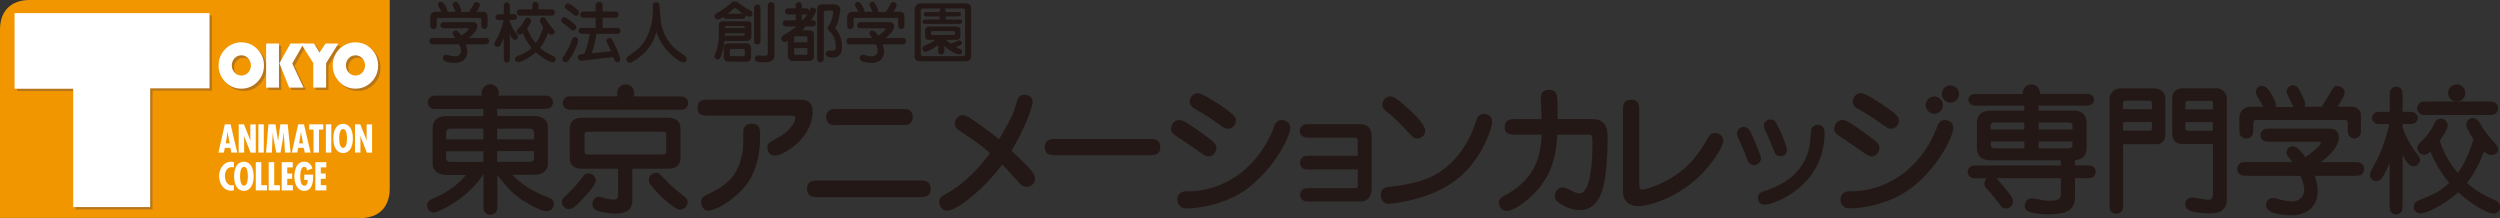 <svg xmlns="http://www.w3.org/2000/svg" id="_レイヤー_1" data-name="レイヤー 1" viewBox="0 0 290 25.3"><rect x="0" y="0" width="290" height="25.3" fill="#333333" stroke="none"/><defs><style>.cls-2{fill:#231815}.cls-3{fill:#fff}.cls-4{fill:#b7761c}</style></defs><path d="M41.77 25.3c2.17 0 3.44-1.27 3.44-3.44V0H3.44C1.27 0 0 1.27 0 3.44v21.84h41.77Z" style="fill:#f29600"/><path d="m26.75 14.42.77 3.28h-.68l-.12-.55h-.64l-.11.55h-.63l.74-3.28h.67Zm-.28 1.34-.07-.5-.07.5-.14.87h.45l-.16-.87ZM28.3 14.42l.79 1.98c-.04-.16-.05-.34-.05-.5v-1.47h.63v3.28h-.6l-.78-1.98.03.34v1.63h-.63v-3.28h.61ZM30.6 14.42v3.28h-.63v-3.28h.63ZM31.95 14.42l.31 1.94.26-1.94h.85l.34 3.28h-.65l-.15-2.36-.1.81-.27 1.55h-.49l-.31-1.57-.11-.73v-.06l-.09 2.36h-.68l.28-3.28h.83ZM35.26 14.42l.77 3.28h-.68l-.12-.55h-.64l-.11.55h-.63l.74-3.28h.67Zm-.28 1.34-.07-.5-.07.5-.14.87h.45l-.16-.87ZM37.5 14.42v.61H37v2.67h-.63v-2.67h-.5v-.61h1.63ZM38.43 14.42v3.28h-.63v-3.28h.63ZM40.93 16.06c0 1.23-.56 1.69-1.13 1.69s-1.13-.46-1.13-1.69.56-1.69 1.13-1.69 1.13.46 1.13 1.69Zm-1.13 1.09c.42 0 .45-.83.45-1.09 0-.29-.03-1.09-.45-1.09s-.45.8-.45 1.09c0 .26.03 1.09.45 1.09ZM41.79 14.42l.79 1.98c-.04-.16-.05-.34-.05-.5v-1.47h.63v3.28h-.6l-.78-1.98.03.34v1.63h-.63v-3.28h.61ZM27.13 19.42a.986.986 0 0 0-.24-.03c-.56 0-.8.52-.8 1.02s.24 1.09.8 1.09c.08 0 .16-.02.24-.05v.61c-.09.04-.19.06-.29.06-.91 0-1.42-.84-1.42-1.71 0-.81.53-1.65 1.39-1.65.11 0 .22.02.32.06v.6ZM29.42 20.45c0 1.23-.56 1.69-1.13 1.69s-1.13-.46-1.13-1.69.56-1.69 1.13-1.69 1.13.46 1.13 1.69Zm-1.12 1.09c.42 0 .45-.83.45-1.09 0-.29-.03-1.09-.45-1.09s-.45.8-.45 1.09c0 .26.03 1.09.45 1.09ZM30.31 18.81v2.67h.66v.61h-1.3v-3.28h.63ZM31.81 18.81v2.67h.66v.61h-1.3v-3.28h.63ZM33.96 18.81v.61h-.64v.71h.57v.61h-.57v.74h.65v.61h-1.29v-3.28h1.28ZM36.32 20.26v.26c0 .7-.17 1.62-1.03 1.62s-1.14-.95-1.14-1.67.24-1.71 1.14-1.71c.49 0 .81.31.95.78l-.62.24c-.03-.17-.08-.42-.32-.42-.43-.03-.47.78-.47 1.09 0 .34.02 1.09.49 1.09.32 0 .37-.44.37-.67h-.4v-.61h1.04ZM37.85 18.81v.61h-.64v.71h.57v.61h-.57v.74h.65v.61h-1.28v-3.28h1.27Z" class="cls-3"/><path d="M17.69 10.52v13.77H8.77V10.56h-6.8V1.79h22.61v8.73h-6.89ZM28.31 5.19c.71 0 1.32.26 1.83.79s.76 1.16.76 1.89-.26 1.38-.77 1.9-1.13.78-1.86.78-1.35-.26-1.86-.79c-.51-.52-.77-1.16-.77-1.9s.26-1.38.78-1.9a2.58 2.58 0 0 1 1.9-.78Zm-.05 1.51c-.31 0-.57.12-.78.34-.22.23-.32.51-.32.83s.11.6.33.83c.22.23.48.34.78.34s.57-.11.78-.34c.21-.23.32-.51.32-.83s-.11-.6-.32-.83c-.21-.23-.48-.34-.78-.34ZM32.63 5.32v5.11h-1.49V5.32h1.49Zm2.86 0-1.32 2.32 1.31 2.79h-1.67l-1.13-2.82 1.28-2.29h1.53Z" class="cls-4"/><path d="M39.52 5.32 38.1 7.59v2.84h-1.49V7.59l-1.43-2.27h1.51l.65 1.05.69-1.05h1.48Z" class="cls-4"/><path d="M41.55 5.19c.71 0 1.32.26 1.83.79s.76 1.16.76 1.89-.26 1.38-.77 1.9-1.13.78-1.86.78-1.35-.26-1.86-.79c-.51-.52-.77-1.16-.77-1.9s.26-1.38.78-1.9a2.58 2.58 0 0 1 1.9-.78ZM41.5 6.7c-.31 0-.57.12-.78.34-.22.23-.32.51-.32.83s.11.6.33.83c.22.23.48.34.78.34s.57-.11.78-.34c.21-.23.32-.51.32-.83s-.11-.6-.32-.83c-.21-.23-.48-.34-.78-.34Z" class="cls-4"/><path d="M17.42 10.25v13.77H8.49V10.29h-6.8V1.52H24.3v8.73h-6.89ZM28.03 4.92c.71 0 1.32.26 1.83.79s.76 1.16.76 1.89-.26 1.38-.77 1.9-1.13.78-1.86.78-1.35-.26-1.86-.79c-.51-.52-.77-1.16-.77-1.9s.26-1.38.78-1.9a2.58 2.58 0 0 1 1.9-.78Zm-.04 1.5c-.31 0-.57.12-.78.34-.21.23-.32.51-.32.83s.11.6.33.83c.22.23.48.34.78.34s.57-.12.78-.34c.21-.23.32-.51.32-.83s-.11-.6-.32-.83c-.21-.23-.48-.34-.78-.34ZM32.36 5.05v5.11h-1.49V5.05h1.49Zm2.86 0L33.9 7.37l1.31 2.79h-1.67l-1.13-2.82 1.28-2.29h1.53Z" class="cls-3"/><path d="m39.25 5.05-1.42 2.27v2.84h-1.49V7.32l-1.43-2.27h1.51l.65 1.05.69-1.05h1.48Z" class="cls-3"/><path d="M41.27 4.92c.71 0 1.32.26 1.83.79s.76 1.16.76 1.89-.26 1.38-.77 1.9-1.13.78-1.86.78-1.35-.26-1.86-.79c-.51-.52-.77-1.16-.77-1.9s.26-1.38.78-1.9a2.58 2.58 0 0 1 1.9-.78Zm-.04 1.5c-.31 0-.57.12-.78.34-.22.23-.32.51-.32.83s.11.6.33.83c.22.23.48.34.78.34s.57-.12.78-.34c.21-.23.32-.51.32-.83s-.11-.6-.32-.83c-.21-.23-.48-.34-.78-.34Z" class="cls-3"/><path d="M50.42 5.14c-.31 0-.4 0-.5-.11a.363.363 0 0 1-.11-.26c0-.18.12-.28.17-.32.08-.05.19-.05.44-.05h2.4c-.28-.36-.32-.41-.32-.52 0-.18.14-.34.33-.34.27 0 .6.44.7.59.4-.28.84-.67.84-.77 0-.08-.08-.08-.15-.08h-2.53c-.25 0-.36 0-.43-.05-.14-.09-.18-.21-.18-.3 0-.15.09-.25.17-.31.08-.05.19-.05.44-.05h3.14c.34 0 .53.18.53.49 0 .4-.41.92-1 1.34h1.77c.31 0 .4 0 .5.11a.373.373 0 0 1-.06.58c-.09.05-.19.05-.44.05h-2.09c.11.32.16.58.16.82 0 .99-.73 1.34-1.45 1.34-.5 0-.99-.12-1.17-.23-.17-.11-.2-.23-.2-.33 0-.07.02-.39.4-.39.08 0 .25.05.31.07.35.1.56.11.7.11.68 0 .68-.6.68-.64 0-.1-.02-.33-.21-.75h-2.84Zm2.45-3.76c-.05-.12-.15-.32-.23-.48-.12-.25-.14-.28-.14-.34 0-.15.14-.35.34-.35.24 0 .34.21.49.52.14.28.18.38.18.51 0 .07-.02.12-.04.14h.95l.28-.47c.37-.63.38-.67.57-.67.21 0 .39.18.39.35 0 .12-.09.29-.15.38l-.24.4h.77c.33 0 .51.23.51.46v.92c0 .25 0 .36-.05.44-.09.14-.21.17-.31.17-.15 0-.26-.1-.31-.17-.05-.08-.05-.19-.05-.44v-.41c0-.21-.03-.26-.22-.26h-4.74c-.14 0-.21 0-.21.25v.43c0 .31 0 .4-.11.5-.07.06-.15.11-.27.11-.16 0-.26-.08-.32-.17-.05-.08-.05-.19-.05-.44v-.83c0-.11.1-.56.62-.56h.69c-.08-.13-.09-.16-.21-.36-.18-.31-.2-.34-.2-.43 0-.19.14-.36.3-.36.25 0 .4.22.49.37.09.14.3.51.3.66 0 .05 0 .09-.02.12h.96ZM59.14 6.65c0 .25 0 .36-.05.44-.07.1-.17.17-.3.17-.16 0-.25-.1-.3-.16-.05-.08-.05-.19-.05-.44V4.44c-.15.37-.31.68-.4.81a.37.37 0 0 1-.34.18c-.29 0-.34-.24-.34-.35 0-.11.02-.13.3-.65.45-.83.7-1.83.76-2.11h-.34c-.25 0-.36 0-.44-.06-.04-.03-.17-.11-.17-.28 0-.15.12-.25.17-.28.08-.05.19-.05.44-.05h.36V.88c0-.25 0-.36.05-.44.07-.1.17-.17.3-.17.15 0 .25.1.3.16.05.08.05.19.05.44v.77h.22c.25 0 .36 0 .44.05.04.03.17.12.17.28s-.12.25-.17.28c-.08.06-.19.06-.44.06h-.22v.17c.13.41.35.87.69 1.33.18.23.27.35.27.47 0 .15-.17.34-.34.34-.28 0-.44-.28-.62-.61v2.64Zm3.88-3.48c-.14-.21-.27-.46-.36-.62a.367.367 0 0 1-.04-.18c0-.23.17-.38.35-.38s.29.11.44.38c.18.32.41.63.71.94.13.14.23.25.23.41 0 .13-.11.3-.36.3-.1 0-.2-.01-.41-.19-.24.61-.52 1.2-.93 1.72.36.34.92.68 1.38.88.21.1.43.18.43.45 0 .15-.13.34-.35.34-.37 0-1.24-.52-1.95-1.16-.66.61-1.69 1.15-2.06 1.15-.18 0-.37-.14-.37-.34s.14-.3.3-.37c.82-.34 1.16-.48 1.64-.95-.53-.63-.9-1.36-1.02-1.71-.11.09-.2.18-.34.18-.2 0-.37-.15-.37-.38 0-.13.05-.18.24-.37.29-.3.48-.56.68-.94.07-.14.15-.27.37-.27.26 0 .37.24.37.36 0 .24-.4.79-.44.83.14.46.45 1.13.99 1.75.2-.27.5-.69.86-1.82Zm.73-2.08c.25 0 .36 0 .44.05.16.11.17.26.17.31 0 .15-.08.25-.17.31-.08.05-.19.05-.44.05h-3.19c-.25 0-.36 0-.44-.05a.37.37 0 0 1-.17-.31c0-.14.09-.25.17-.31.09-.05.19-.05.44-.05h1.2V.65c0-.11 0-.42.33-.42.37 0 .38.34.38.45v.4h1.28ZM66.5 3.54c-.13 0-.16-.02-.69-.47-.09-.08-.53-.4-.6-.47a.34.34 0 0 1-.11-.24c0-.14.1-.36.35-.36.16 0 .28.09.76.46.51.4.61.47.63.68.04.25-.18.39-.34.39Zm.22 2.17c-.29.62-.49.94-.72 1.25-.15.2-.26.25-.4.25-.16 0-.37-.13-.37-.37 0-.11 0-.11.16-.33.28-.41.72-1.14.94-1.85.04-.11.12-.36.36-.36.34 0 .37.28.37.32 0 .25-.02.39-.35 1.09Zm.24-4.61c.1.09.2.21.2.36 0 .2-.16.38-.34.38-.11 0-.14-.02-.3-.16-.27-.22-.54-.44-.83-.64a.31.31 0 0 1-.17-.28c0-.27.24-.36.36-.35.36.05.92.55 1.08.7Zm3.94 4.89c-.08-.18-.28-.65-.46-.97a.48.48 0 0 1-.09-.26c0-.23.21-.37.35-.37.24 0 .33.21.52.61.31.65.5 1.07.65 1.57.06.2.07.27.07.33 0 .18-.12.31-.34.31-.26 0-.31-.17-.46-.59l-3.45.4c-.16.01-.21.02-.28.02-.25 0-.37-.21-.37-.38 0-.33.28-.36.57-.39l.17-.02c.16-.4.27-.66.43-1.31.08-.34.16-.69.2-1.02h-.7c-.25 0-.35 0-.44-.05a.35.35 0 0 1-.17-.3c0-.15.11-.25.16-.29.08-.05.19-.05.44-.05h1.39V2.06h-1.17c-.25 0-.36 0-.44-.05a.36.36 0 0 1-.17-.31c0-.14.09-.25.17-.31.09-.05.19-.05.44-.05h1.17v-.5c0-.31 0-.39.11-.5.05-.05.13-.11.28-.11.42 0 .42.28.42.61v.5h1.25c.25 0 .36 0 .44.05.16.11.17.26.17.31 0 .15-.08.25-.17.31-.08.05-.19.05-.44.05H69.9v1.17h1.46c.25 0 .36 0 .44.05.15.11.17.23.17.3 0 .15-.11.25-.17.29-.08.05-.19.05-.44.05h-2.19c-.08.85-.3 1.55-.51 2.25l2.22-.21ZM74.4 6.44c-.21.19-1.01.83-1.35.83s-.38-.33-.38-.38c0-.19.15-.33.38-.49.94-.69 1.12-.82 1.48-1.29.6-.77 1.06-2.02 1.15-3.05.02-.24.05-.93.05-1.08 0-.32 0-.43.04-.52.08-.18.28-.2.35-.2.34 0 .37.24.38.44.02.26.12 1.41.15 1.65.08.88.5 2.37 1.88 3.46.15.12.94.68 1.01.75.08.08.12.17.12.29 0 .13-.08.39-.39.39-.44 0-2.5-1.41-3.13-3.57-.18.68-.46 1.65-1.73 2.79ZM86.74 2.46c.29 0 .42.21.42.33v1.43c0 .17-.07.53-.52.53h-2.6c-.09.93-.4 1.77-.46 1.9-.06.13-.15.24-.34.24-.22 0-.36-.17-.36-.33 0-.09.24-.73.28-.87.17-.59.22-1.14.22-2.12v-.62c0-.34.21-.48.44-.48h2.9Zm-2.25-.28c-.31 0-.5 0-.59-.23-.33.21-.48.31-.63.31-.21 0-.37-.18-.37-.38s.12-.27.33-.38c.05-.02.88-.52 1.34-.95.29-.27.41-.39.66-.39.19 0 .21.01.99.57.31.22.6.38.77.46.14.09.3.18.3.39 0 .12-.09.36-.35.36-.15 0-.4-.14-.48-.18.02.04.04.07.04.12 0 .1-.08.19-.16.25-.08.05-.18.05-.44.05h-1.42Zm2.16 2.85s.21.02.34.14c.11.12.14.28.14.44v.97c0 .21-.05.34-.14.44-.09.09-.27.14-.34.14h-2.21s-.21-.02-.34-.14c-.11-.11-.14-.27-.14-.44v-.97c0-.21.04-.34.14-.44.09-.09.28-.14.34-.14h2.21Zm-.26-1.78c0-.08 0-.14-.03-.17-.02-.04-.07-.05-.15-.05h-1.9c-.21 0-.21.16-.22.22h2.31Zm-2.3.61v.27h2.06c.23 0 .24 0 .24-.27h-2.31Zm1.82-2.27h.28c-.25-.16-.4-.29-.66-.5-.04-.04-.17-.15-.28-.15-.06 0-.13.05-.17.09-.37.33-.4.36-.65.56h1.49Zm-1.03 4.08c-.19 0-.22.04-.22.23v.39c0 .19.03.23.22.23h1.29c.19 0 .22-.04.22-.23V5.9c0-.19-.03-.23-.22-.23h-1.29Zm3.34-1.12c0 .31 0 .39-.11.5-.05.05-.13.1-.27.1a.37.37 0 0 1-.32-.17c-.05-.08-.05-.18-.05-.43v-3.4c0-.32 0-.4.11-.51a.36.36 0 0 1 .27-.11c.15 0 .24.06.32.17.05.09.05.19.05.45v3.4Zm1.61 1.87c0 .71-.61.8-1.22.8-.66 0-1.05-.05-1.05-.4 0-.2.12-.4.37-.4.09 0 .51.06.6.06.53 0 .53-.15.53-.31V.86c0-.33 0-.4.11-.5.04-.05.12-.11.28-.11.05 0 .22 0 .34.17.05.08.05.19.05.44v5.55ZM93.46 3.07c-.22.27-.25.3-.44.45h.89c.17 0 .5.11.5.53v2.41c0 .26-.06.35-.09.4-.13.18-.38.21-.44.21h-1.9c-.49 0-.6-.41-.6-.71V4.73c-.19.11-.25.14-.37.14-.13 0-.38-.12-.38-.37s.15-.34.31-.44c.7-.43.91-.56 1.44-.99h-.99c-.25 0-.36 0-.44-.05a.36.36 0 0 1-.17-.31c0-.15.09-.25.17-.31.08-.05.19-.05.44-.05h.91v-.67h-.63c-.25 0-.35 0-.44-.05a.369.369 0 0 1-.17-.31c0-.15.09-.25.17-.31.08-.05.18-.05.44-.05h.63v-.1c0-.25 0-.36.05-.44.09-.13.21-.17.31-.17.15 0 .25.09.3.17.05.08.05.19.05.44v.1h.24c.3 0 .57 0 .61.33.07-.12.14-.27.15-.28.1-.13.25-.14.28-.14.08 0 .37.11.37.37 0 .12-.15.51-.6 1.11.23 0 .32 0 .4.05.16.11.18.25.18.31 0 .15-.09.25-.17.31-.08.05-.19.05-.44.05h-.56Zm.2 1.82v-.43c0-.12 0-.25-.2-.25h-1.13c-.21 0-.21.17-.21.28v.41h1.54Zm-1.54.68v.55c0 .24.09.24.29.24h1.04c.2 0 .21-.04.21-.25v-.53h-1.54Zm.99-3.23c.19-.21.39-.46.55-.7-.09.04-.17.04-.41.04h-.24v.67h.11Zm2.71-1.09c-.25 0-.26.11-.26.26v5.11c0 .32 0 .39-.11.5a.35.35 0 0 1-.28.11c-.05 0-.21 0-.33-.17-.05-.09-.05-.19-.05-.44V1.05c0-.54.48-.54.56-.54h1.4c.57 0 .72.37.72.63 0 .22-.16.93-.22 1.19-.14.63-.29.8-.39.91.33.41.81 1.07.81 2.08 0 .11 0 .57-.16.89-.17.34-.6.46-.89.46-.4 0-.83-.04-.83-.42 0-.23.16-.38.37-.38.03 0 .28.01.32.01.47 0 .47-.24.47-.47 0-.99-.39-1.45-.84-1.91-.1-.1-.11-.14-.11-.21 0-.08.03-.12.08-.21.38-.56.56-1.29.56-1.64 0-.18-.04-.21-.21-.21h-.6ZM98.78 5.14c-.31 0-.4 0-.5-.11a.378.378 0 0 1 .06-.58c.08-.05.19-.05.44-.05h2.4c-.28-.36-.32-.41-.32-.52 0-.18.14-.34.33-.34.27 0 .6.44.7.59.4-.28.84-.67.84-.77 0-.08-.08-.08-.15-.08h-2.53c-.25 0-.36 0-.44-.05a.334.334 0 0 1-.18-.3c0-.15.09-.25.17-.31.08-.05.19-.05.44-.05h3.14c.33 0 .53.18.53.49 0 .4-.4.92-1 1.34h1.77c.31 0 .4 0 .5.11.07.07.11.16.11.27 0 .17-.12.27-.17.31-.08.05-.19.05-.44.05h-2.09c.11.32.16.58.16.82 0 .99-.73 1.34-1.45 1.34-.5 0-.99-.12-1.17-.23-.17-.11-.2-.23-.2-.33 0-.07.02-.39.4-.39.08 0 .25.05.3.07.35.1.56.11.7.11.68 0 .68-.6.68-.64 0-.1-.02-.33-.21-.75h-2.84Zm2.44-3.76c-.05-.12-.15-.32-.23-.48-.12-.25-.14-.28-.14-.34 0-.15.14-.35.34-.35.24 0 .34.21.49.52.14.28.18.38.18.51 0 .07-.02.12-.04.14h.95l.28-.47c.37-.63.38-.67.57-.67.21 0 .39.18.39.35 0 .12-.09.29-.14.38l-.24.4h.77c.33 0 .51.23.51.46v.92c0 .25 0 .36-.05.44-.09.14-.21.17-.31.17-.15 0-.26-.1-.31-.17-.05-.08-.05-.19-.05-.44v-.41c0-.21-.03-.26-.22-.26h-4.74c-.14 0-.21 0-.21.25v.43c0 .31 0 .4-.11.5-.07.06-.15.11-.27.11-.16 0-.26-.08-.32-.17-.05-.08-.05-.19-.05-.44v-.83c0-.11.1-.56.62-.56h.7c-.08-.13-.09-.16-.21-.36-.18-.31-.21-.34-.21-.43 0-.19.14-.36.31-.36.25 0 .4.22.49.37.09.14.3.51.3.66 0 .05 0 .09-.02.12h.96ZM111.95.4c.2 0 .7 0 .7.59v5.43c0 .69-.51.69-.7.69h-5.09c-.69 0-.76-.27-.76-.69V.98s.04-.27.26-.44c.16-.14.3-.15.64-.15h4.95Zm-2.96 1.86v-.35h-1.24c-.32 0-.58 0-.58-.25s.26-.26.58-.26h1.24c0-.18.01-.3.17-.41h-2.07c-.28 0-.28.15-.28.24v5.02c0 .11 0 .26.28.26h4.62c.22 0 .24-.09.24-.27V1.21c0-.22-.16-.22-.24-.22h-2.17c.14.11.17.21.17.41h1.18c.32 0 .58 0 .58.25s-.26.26-.58.26h-1.18v.35h1.31c.36 0 .58 0 .58.26s-.22.25-.58.25h-3.42c-.36 0-.59 0-.59-.25s.23-.26.59-.26h1.38Zm.77 2.36c.08.08.21.22.5.44.2-.06.43-.14.77-.29.07-.03.15-.07.24-.07.15 0 .31.11.31.27 0 .14-.09.22-.28.31-.18.08-.3.13-.41.18.13.08.3.16.41.21.15.05.3.11.3.31 0 .18-.11.33-.33.33-.17 0-.89-.22-1.73-.99v.4c0 .25 0 .36-.05.44-.04.07-.14.17-.3.17-.08 0-.21-.02-.31-.17-.05-.08-.05-.19-.05-.44v-.5c-.34.26-1.2.79-1.47.79s-.35-.26-.35-.38c0-.22.15-.29.29-.35.57-.26.73-.33 1.17-.66h-.58c-.25 0-.3 0-.38-.05-.2-.11-.2-.27-.2-.35v-.7c0-.11.06-.25.11-.3.11-.14.29-.14.47-.14h3.02c.11 0 .21 0 .31.06.15.09.18.26.18.3v.74c0 .07-.01.44-.44.44h-1.22Zm-1.54-1.01c-.15 0-.24 0-.24.14v.15c0 .11.07.15.24.15h2.38c.18 0 .18-.09.18-.16v-.16c0-.13-.14-.13-.19-.13h-2.37ZM92.9 11.58c.35 0 1.37 0 1.37 1.33 0 .65-.17 2.45-2.25 4.11-.65.5-1.58 1.03-2.15 1.03s-.85-.45-.85-.95c0-.45.02-.45 1.68-1.41.6-.37 1.55-1.35 1.55-1.97 0-.3-.18-.3-.7-.3h-9.32c-.65 0-1.31 0-1.31-.9 0-.95.62-.95 1.31-.95H92.9Zm-4.73 4.25c0 3.97-1.56 5.66-2.35 6.44-1.43 1.45-3.06 2.16-3.66 2.16-.51 0-.83-.49-.83-1s.32-.68.8-.9c2.07-1 3.58-2.06 4.05-5.16.05-.35.02-1.94.05-2.27.1-.75.88-.75.9-.75.98 0 1.05.57 1.05 1.47ZM94.98 22.87c-.58 0-1.36 0-1.36-.97s.78-.96 1.36-.96h11.61c.6 0 1.37 0 1.37.96s-.77.97-1.37.97H94.98Zm2.22-8.35c-.66 0-.88 0-1.13-.29-.18-.21-.23-.47-.23-.65 0-.35.17-.63.38-.78.21-.15.43-.15.98-.15h7.33c.66 0 .88 0 1.13.28.17.2.22.45.22.65 0 .35-.15.63-.37.78-.22.15-.43.15-.98.15H97.2ZM111.4 15.22c-.28-.18-.63-.39-.63-.86 0-.57.45-1.01.9-1.01.28 0 .55.15.85.33.92.58 2.54 1.8 3.37 2.48 1.15-2.03 1.62-2.72 2-4.17.12-.47.25-1 .95-1 .48 0 .95.29.95.82s-.85 3.01-2.46 5.67c1.57 1.5 2.23 2.13 2.51 2.61.07.12.23.38.23.67 0 .4-.37.91-.97.91-.41 0-.67-.25-.83-.41-.08-.08-1.68-1.85-2.01-2.18-2.16 2.88-5.24 5.36-6.41 5.36-.55 0-.9-.55-.9-.97 0-.52.26-.68.61-.87 2.5-1.38 4.31-3.49 5.29-4.83-1.22-1.05-2.06-1.63-3.46-2.55ZM122.55 18c-.6 0-1.35 0-1.35-.93s.75-.95 1.35-.95h10.69c.6 0 1.35 0 1.35.95s-.75.93-1.35.93h-10.69ZM140.21 18.14c-.33 0-.45-.09-1.51-.83-.38-.27-2.05-1.38-2.38-1.61-.17-.13-.47-.35-.47-.77 0-.33.25-1 .95-1 .3 0 .55.08 1.63.82.33.22 2.1 1.46 2.38 1.79.27.3.29.45.29.67 0 .4-.38.94-.89.94Zm-3.36 5.73c-.14-.13-.28-.37-.28-.72s.18-.64.37-.76c.25-.2.5-.2.82-.2 4.51 0 8.34-3 10.02-7.46.1-.28.3-.8.9-.8.35 0 .98.18.98.91 0 .88-1.53 4.24-4.61 6.76-2.73 2.22-6.27 2.57-7.36 2.57-.31 0-.55 0-.83-.3Zm5.53-8.94c-.26 0-.36-.07-1.41-.82-.83-.58-1.46-.95-2.33-1.47-.2-.1-.63-.35-.63-.85 0-.42.35-.98.93-.98.52 0 1.93.95 2.6 1.38 1.66 1.13 1.83 1.42 1.83 1.77 0 .53-.38.97-.98.97ZM152.14 19.67c-.55 0-.79 0-.97-.12a.777.777 0 0 1-.37-.68c0-.31.18-.55.37-.68.18-.12.42-.12.97-.12h5.35v-1.59c0-.48-.04-.52-.53-.52h-4.89c-.52 0-.75 0-.93-.12-.28-.2-.37-.45-.37-.67 0-.33.22-.55.37-.65.18-.12.38-.12 1-.12h5.55c1.38 0 1.42 1.02 1.42 1.55v5.88c0 .95-.4 1.55-1.38 1.55h-5.58c-.55 0-.79 0-.97-.12a.8.8 0 0 1-.37-.67c0-.33.22-.55.37-.65.18-.12.42-.12.97-.12h4.73c.45 0 .5 0 .57-.09.05-.06.05-.13.05-.4v-1.68h-5.35ZM161.14 23.65c-.96 0-.96-.92-.96-1.02 0-.9.6-.93 1.3-1 .85-.07 3.54-.48 5.04-1.38 1.62-.95 3.11-2.35 4.29-5.06.08-.22.42-1.19.5-1.37.18-.51.58-.6.81-.6.3 0 .62.13.8.33.11.13.16.31.16.61 0 .82-1.08 3.56-2.81 5.46-2.22 2.43-5.07 3.21-6.54 3.58-1.15.28-2.25.43-2.6.43Zm4.18-8.49c0 .58-.5.9-.88.9s-.52-.13-.92-.55c-1.18-1.25-1.55-1.63-2.44-2.37-.45-.37-.72-.57-.72-.98 0-.58.47-.98.9-.98.2 0 .5.03 1.71 1.08.83.72 2.35 2.13 2.35 2.9ZM184.71 13.83h.23c.22 0 .85.07 1.26.68.28.44.28 1 .28 1.92 0 1.98-.26 4.79-.65 5.78-.25.7-.65 1.38-1.25 1.78-.38.27-.82.38-1.28.38-.75 0-1.48-.23-2.31-.75-.4-.25-.63-.47-.63-.9 0-.5.38-.98.93-.98.21 0 .42.1.65.21.67.35 1 .48 1.26.48 1.43 0 1.52-4.35 1.52-5.63 0-.88-.02-.97-.13-1.08-.1-.1-.13-.1-.57-.1h-3.38c-.12 1.9-.32 5.22-3.93 7.92-.47.37-1.35.92-1.92.92-.72 0-.91-.62-.91-.95 0-.45.2-.57.82-.92 3.75-2.09 4.01-4.96 4.13-6.97h-2.94c-.65 0-1.35 0-1.35-.9s.72-.9 1.35-.9h2.93c0-.38-.08-2.1-.08-2.45 0-.24 0-.95.96-.95.72 0 .85.49.9.71.07.4.07 1.03.08 2.68h4.03ZM190.17 21.29c0 .5 0 .7.35.7s4.01-.91 6.34-4.04c.48-.63.61-.85 1.26-1.97.25-.42.52-.55.82-.55.42 0 .96.3.96.9 0 .65-1.16 2.51-2.63 3.98-2.23 2.25-5.53 3.59-7.21 3.59-1.8 0-1.8-1.43-1.8-1.8v-9.15c0-.7 0-1.35.95-1.37.95 0 .95.67.95 1.37v8.33ZM203.49 19.15c-.33 0-.64-.2-.75-.52-.47-1.23-.53-1.36-1.12-2.66-.05-.12-.13-.32-.13-.47 0-.42.37-.77.77-.77.52 0 .72.4.97.95.5 1.05.93 2.21.98 2.36.05.15.06.25.06.4 0 .25-.3.7-.78.7Zm5.85 2.05c-1.73 1.78-4 2.55-4.63 2.55-.75 0-.78-.63-.78-.77 0-.57.36-.68.63-.78 1.45-.48 5.18-1.75 5.46-6.21.05-.82.07-1 .2-1.2.15-.2.39-.3.63-.3.8 0 .8.75.8.94 0 1.5-.4 3.81-2.31 5.77Zm-2.81-3.09c-.3 0-.55-.1-.72-.53-.58-1.44-.65-1.6-1.05-2.48-.05-.1-.15-.35-.15-.51 0-.35.28-.73.78-.73.33 0 .58.18.75.57.35.71 1.14 2.43 1.14 3.04 0 .2-.17.65-.75.65ZM217.14 18.14c-.33 0-.45-.09-1.52-.83-.38-.27-2.05-1.38-2.38-1.61-.17-.13-.47-.35-.47-.77 0-.33.25-1 .95-1 .3 0 .55.08 1.63.82.33.22 2.1 1.46 2.38 1.79.27.3.28.45.28.67 0 .4-.38.94-.88.94Zm-3.36 5.73c-.13-.13-.28-.37-.28-.72s.18-.64.37-.76c.25-.2.5-.2.81-.2 4.51 0 8.34-3 10.02-7.46.1-.28.3-.8.9-.8.35 0 .98.18.98.91 0 .88-1.53 4.24-4.61 6.76-2.73 2.22-6.28 2.57-7.36 2.57-.31 0-.55 0-.83-.3Zm5.53-8.94c-.27 0-.37-.07-1.42-.82-.83-.58-1.47-.95-2.33-1.47-.2-.1-.64-.35-.64-.85 0-.42.35-.98.94-.98.53 0 1.93.95 2.59 1.38 1.67 1.13 1.83 1.42 1.83 1.77 0 .53-.38.97-.98.97ZM236.48 10.89h5.16c.53 0 .77 0 .92.11.13.08.36.26.36.57 0 .27-.19.47-.34.56-.18.12-.41.12-.94.12h-5.16v.58h3.97c.49 0 .84.1 1.12.29.4.29.48.92.48 1.09v2.99s-.01.76-.48 1.09c-.34.24-.72.27-.88.27v.62h1.12c.54 0 .76 0 .93.11.21.15.36.36.36.63 0 .32-.21.54-.34.63-.18.12-.41.12-.94.12h-1.12v1.87c.03 1.41-.34 2.32-3.1 2.32-1.01 0-1.86-.17-2.3-.33-.34-.14-.44-.47-.44-.63s.12-.89.8-.89c.3 0 .68.08 1 .16.23.05.57.11 1.1.11 1.12 0 1.3-.18 1.3-.99v-1.62h-7.5c.33.29.97 1.09 1.43 1.67.23.28.51.63.51 1.04 0 .33-.23.8-.85.8-.31 0-.42-.11-.75-.55-.73-.94-.81-1.05-1.41-1.69-.14-.15-.3-.32-.3-.63 0-.35.19-.52.3-.63h-.96c-.53 0-.74 0-.92-.12-.21-.14-.36-.36-.36-.63 0-.33.21-.53.36-.63.16-.11.39-.11.92-.11h9.53v-.6h-8.13c-.49 0-.86-.1-1.12-.29-.42-.29-.49-.93-.49-1.09v-2.99c0-.42.15-.84.49-1.09.34-.26.83-.29 1.12-.29h3.89v-.58h-5.22c-.52 0-.75 0-.91-.12-.13-.08-.36-.26-.36-.56 0-.28.19-.48.34-.57.18-.11.39-.11.93-.11h6.88Zm-1.66 4.13v-.81h-3.39c-.51 0-.51.21-.51.46v.35h3.89Zm-3.89 1.4v.34c0 .23 0 .44.51.44h3.39v-.78h-3.89Zm9.48-1.4v-.35c0-.25 0-.46-.5-.46h-3.42v.81h3.92Zm-3.93 1.4v.78h3.42c.5 0 .5-.21.5-.44v-.34h-3.92ZM246.28 23.5c0 .66 0 .84-.23 1.07a.76.76 0 0 1-.57.23c-.35 0-.58-.24-.66-.36-.11-.18-.11-.41-.11-.94V11.46c0-.57.5-1.21 1.28-1.21h3.96s1.23.03 1.23 1.25v4.06c0 .78-.4 1.17-1.1 1.17h-3.8v6.79Zm3.34-10.83v-.63c0-.22-.03-.36-.31-.36h-2.76c-.28 0-.28.28-.28.36v.63h3.34Zm-3.34 1.49v1h3.08c.26 0 .26-.13.26-.32v-.68h-3.34Zm6.85 2.55c-.8 0-1.15-.57-1.15-1.17v-4.17c0-.88.8-1.13 1.14-1.13h3.93c.97 0 1.26.82 1.26 1.21v11.86c0 .21-.08.86-.75 1.22-.34.16-.78.21-1.38.21-.02 0-1.86-.01-2.37-.42-.26-.19-.32-.44-.32-.65s.17-.76.8-.76c.11 0 .92.13 1.08.16.49.06.45.1.66.1.31 0 .67 0 .67-.59v-5.87h-3.57Zm3.57-4.04v-.77c0-.15-.1-.21-.26-.21h-2.61c-.12 0-.32.1-.32.28v.71h3.2Zm-3.2 1.49v.73c0 .1.08.28.3.28h2.89v-1h-3.2ZM260.82 20.38c-.66 0-.84 0-1.07-.23a.788.788 0 0 1-.23-.55c0-.37.24-.6.36-.68.18-.12.41-.12.94-.12h5.1c-.6-.76-.68-.86-.68-1.1 0-.39.31-.73.7-.73.58 0 1.28.94 1.49 1.25.86-.59 1.79-1.41 1.79-1.62 0-.16-.16-.16-.33-.16h-5.37c-.54 0-.76 0-.93-.11a.729.729 0 0 1-.37-.65c0-.33.2-.54.36-.65.18-.11.4-.11.94-.11h6.67c.71 0 1.12.38 1.12 1.04 0 .86-.86 1.96-2.12 2.85h3.76c.66 0 .84 0 1.07.23.15.15.22.34.22.57 0 .36-.24.58-.36.67-.17.11-.41.11-.94.11h-4.43c.22.68.34 1.23.34 1.74 0 2.09-1.56 2.84-3.08 2.84-1.07 0-2.11-.24-2.48-.48-.35-.25-.42-.49-.42-.7 0-.15.05-.83.84-.83.18 0 .53.11.65.15.74.21 1.18.24 1.49.24 1.44 0 1.44-1.27 1.44-1.36 0-.21-.05-.7-.44-1.59h-6.04Zm5.2-8c-.11-.26-.33-.68-.49-1.02-.26-.54-.29-.6-.29-.72 0-.31.29-.74.73-.74.52 0 .73.44 1.04 1.1.29.6.39.79.39 1.09 0 .13-.05.24-.08.29h2.01l.6-.99c.78-1.35.81-1.41 1.22-1.41.44 0 .83.37.83.75 0 .26-.2.62-.31.81l-.52.84h1.64c.69 0 1.08.49 1.08.99v1.39c0 .53 0 .76-.11.92-.19.29-.44.38-.65.38-.32 0-.55-.21-.65-.36-.12-.18-.12-.41-.12-.94v-.3c0-.45-.06-.55-.47-.55h-10.06c-.29 0-.44.01-.44.52v.34c0 .67 0 .84-.23 1.07-.15.13-.33.23-.57.23-.34 0-.55-.18-.68-.36-.12-.18-.12-.41-.12-.94v-1.2c0-.24.21-1.18 1.31-1.18h1.48c-.16-.28-.2-.32-.44-.76-.39-.65-.44-.73-.44-.91 0-.39.29-.76.65-.76.54 0 .84.47 1.04.78.2.31.63 1.07.63 1.4 0 .11-.02.19-.05.26h2.04ZM278.69 23.59c0 .54 0 .76-.11.93-.14.21-.36.36-.63.36-.34 0-.53-.21-.63-.34-.12-.18-.12-.41-.12-.94v-4.72c-.32.78-.66 1.45-.85 1.72-.06.11-.26.39-.72.39-.62 0-.71-.52-.71-.74 0-.25.03-.28.63-1.38.96-1.75 1.49-3.9 1.61-4.48h-.71c-.54 0-.76 0-.94-.11-.08-.07-.35-.25-.35-.6 0-.32.26-.54.35-.6.18-.11.41-.11.94-.11h.76v-1.64c0-.53 0-.76.12-.92.14-.21.36-.36.63-.36.33 0 .54.21.63.34.11.18.11.41.11.94v1.64h.47c.54 0 .76 0 .94.11.08.07.36.25.36.6s-.26.53-.36.6c-.18.11-.41.11-.94.11h-.47v.36c.28.87.75 1.85 1.46 2.82.37.49.57.75.57.99 0 .31-.36.73-.72.73-.58 0-.92-.6-1.31-1.3v5.61Zm8.25-7.4c-.3-.45-.59-.97-.76-1.32a.844.844 0 0 1-.08-.39c0-.49.36-.79.75-.79s.62.22.94.79c.39.68.88 1.33 1.51 2 .28.29.49.53.49.87 0 .27-.23.63-.76.63-.21 0-.42-.03-.88-.41-.5 1.3-1.1 2.55-1.98 3.65.76.71 1.95 1.45 2.94 1.86.45.21.91.39.91.96 0 .31-.28.73-.73.73-.78 0-2.64-1.1-4.14-2.47-1.39 1.3-3.58 2.45-4.36 2.45-.39 0-.8-.29-.8-.73s.3-.65.63-.8c1.74-.71 2.47-1.02 3.49-2.01-1.13-1.35-1.91-2.89-2.18-3.63-.23.19-.42.37-.71.37-.42 0-.8-.32-.8-.81 0-.28.1-.38.51-.78.62-.63 1.03-1.18 1.45-2.01.15-.29.32-.58.78-.58.55 0 .78.52.78.78 0 .5-.86 1.68-.93 1.77.31.99.95 2.4 2.09 3.73.43-.59 1.07-1.48 1.83-3.88Zm-1.17-4.41h2.71c.54 0 .76 0 .94.12.34.23.36.55.36.66 0 .31-.18.54-.36.67-.18.11-.41.11-.94.11h-6.77c-.53 0-.76 0-.94-.11a.828.828 0 0 1-.38-.67c0-.3.2-.53.38-.66.18-.12.41-.12.94-.12h4.06ZM57.67 11.09h5.17c.54 0 .76 0 .93.12.34.23.37.52.37.66 0 .31-.19.54-.35.65-.18.11-.41.11-.94.11h-5.17v.83h4.21c1.56 0 1.66.99 1.66 1.3v4.22c0 .39-.16 1.3-1.66 1.3h-2.46c1.3 1.27 2.34 1.91 4.3 2.68.14.06.52.21.52.73 0 .33-.24.8-.84.8-.41 0-.99-.2-2.17-.89-1.54-.89-2.27-1.62-3.55-3.31v3.33c0 .66 0 .83-.23 1.07-.16.16-.38.23-.57.23-.29 0-.53-.13-.7-.38-.11-.18-.11-.41-.11-.92v-3.33h-.07c-1.48 2.42-4.91 4.35-5.73 4.35-.31 0-.73-.29-.73-.76 0-.55.36-.72.92-.96.83-.36 1.93-1.01 2.56-1.58.33-.29.73-.7 1.04-1.05h-2.21c-1.57 0-1.67-.99-1.67-1.3v-4.22c0-.37.16-1.3 1.67-1.3h4.21v-.83h-5.14c-.54 0-.76 0-.94-.11a.777.777 0 0 1-.36-.67c0-.31.18-.54.36-.65.18-.12.41-.12.94-.12h6.75Zm-1.6 5.08v-1.25h-3.72c-.58 0-.6.31-.6.59v.66h4.32Zm-4.32 1.37v.64c0 .29.02.6.6.6h3.72v-1.23h-4.32Zm10.21-1.37v-.66c0-.27-.02-.59-.6-.59h-3.69v1.25h4.29Zm-4.29 1.37v1.23h3.69c.58 0 .6-.31.6-.6v-.64h-4.29Z" class="cls-2"/><path d="M57.87 10.79c0 .55-.45 1-1 1s-1-.45-1-1 .45-1 1-1 1 .45 1 1ZM65.93 22.41c.07-.07.86-.81 1.74-1.98.13-.18.27-.31.57-.31.49 0 .88.37.88.83 0 .53-1.28 1.86-1.83 2.43-.5.52-.86.88-1.33.88-.19 0-.78-.16-.78-.89 0-.27.2-.45.76-.96Zm7.51-11.23h5.09c.68 0 .84 0 1.07.23.15.14.23.34.23.55 0 .33-.2.55-.36.66-.18.11-.41.11-.94.11H66.59c-.68 0-.85 0-1.07-.23a.747.747 0 0 1-.23-.55c0-.33.2-.55.36-.67.18-.11.41-.11.94-.11h6.85Zm-.09 11.83c.02.63.03 1.77-2.01 1.77-.68 0-1.82-.24-2.12-.37a.777.777 0 0 1-.5-.7c0-.37.26-.88.73-.88.16 0 .86.19.99.23.33.07.57.08.71.08.54 0 .55-.19.55-.68v-2.89h-4.1c-1.38 0-1.51-.73-1.51-1.38v-3.15c0-.86.33-1.38 1.51-1.38h9.83c1.36 0 1.51.73 1.51 1.38v3.15c0 .86-.33 1.38-1.51 1.38h-4.08v3.44Zm-5.08-7.73c-.46 0-.46.13-.46.55v1.54c0 .42 0 .55.46.55h8.56c.45 0 .45-.11.45-.55v-1.54c0-.42 0-.55-.45-.55h-8.56Zm7.83 4.76c.29 0 .37.08 1.05.78.73.76.88.89 2.24 1.98.2.15.37.29.37.67 0 .31-.31.86-.88.86-.54 0-2.18-1.43-3.05-2.46-.53-.63-.56-.68-.56-1.04s.37-.78.83-.78Z" class="cls-2"/><path d="M73.58 10.79c0 .55-.45 1-1 1s-1-.45-1-1 .45-1 1-1 1 .45 1 1ZM236.64 10.79c0 .55-.45 1-1 1s-1-.45-1-1 .45-1 1-1 1 .45 1 1ZM285.98 10.79c0 .55-.45 1-1 1s-1-.45-1-1 .45-1 1-1 1 .45 1 1ZM225.38 12.19c0 .55-.45 1-1 1s-1-.45-1-1 .45-1 1-1 1 .45 1 1ZM227.25 10.9c0 .56-.45 1-1 1s-1-.45-1-1 .45-1 1-1 1 .45 1 1Z" class="cls-2"/></svg>